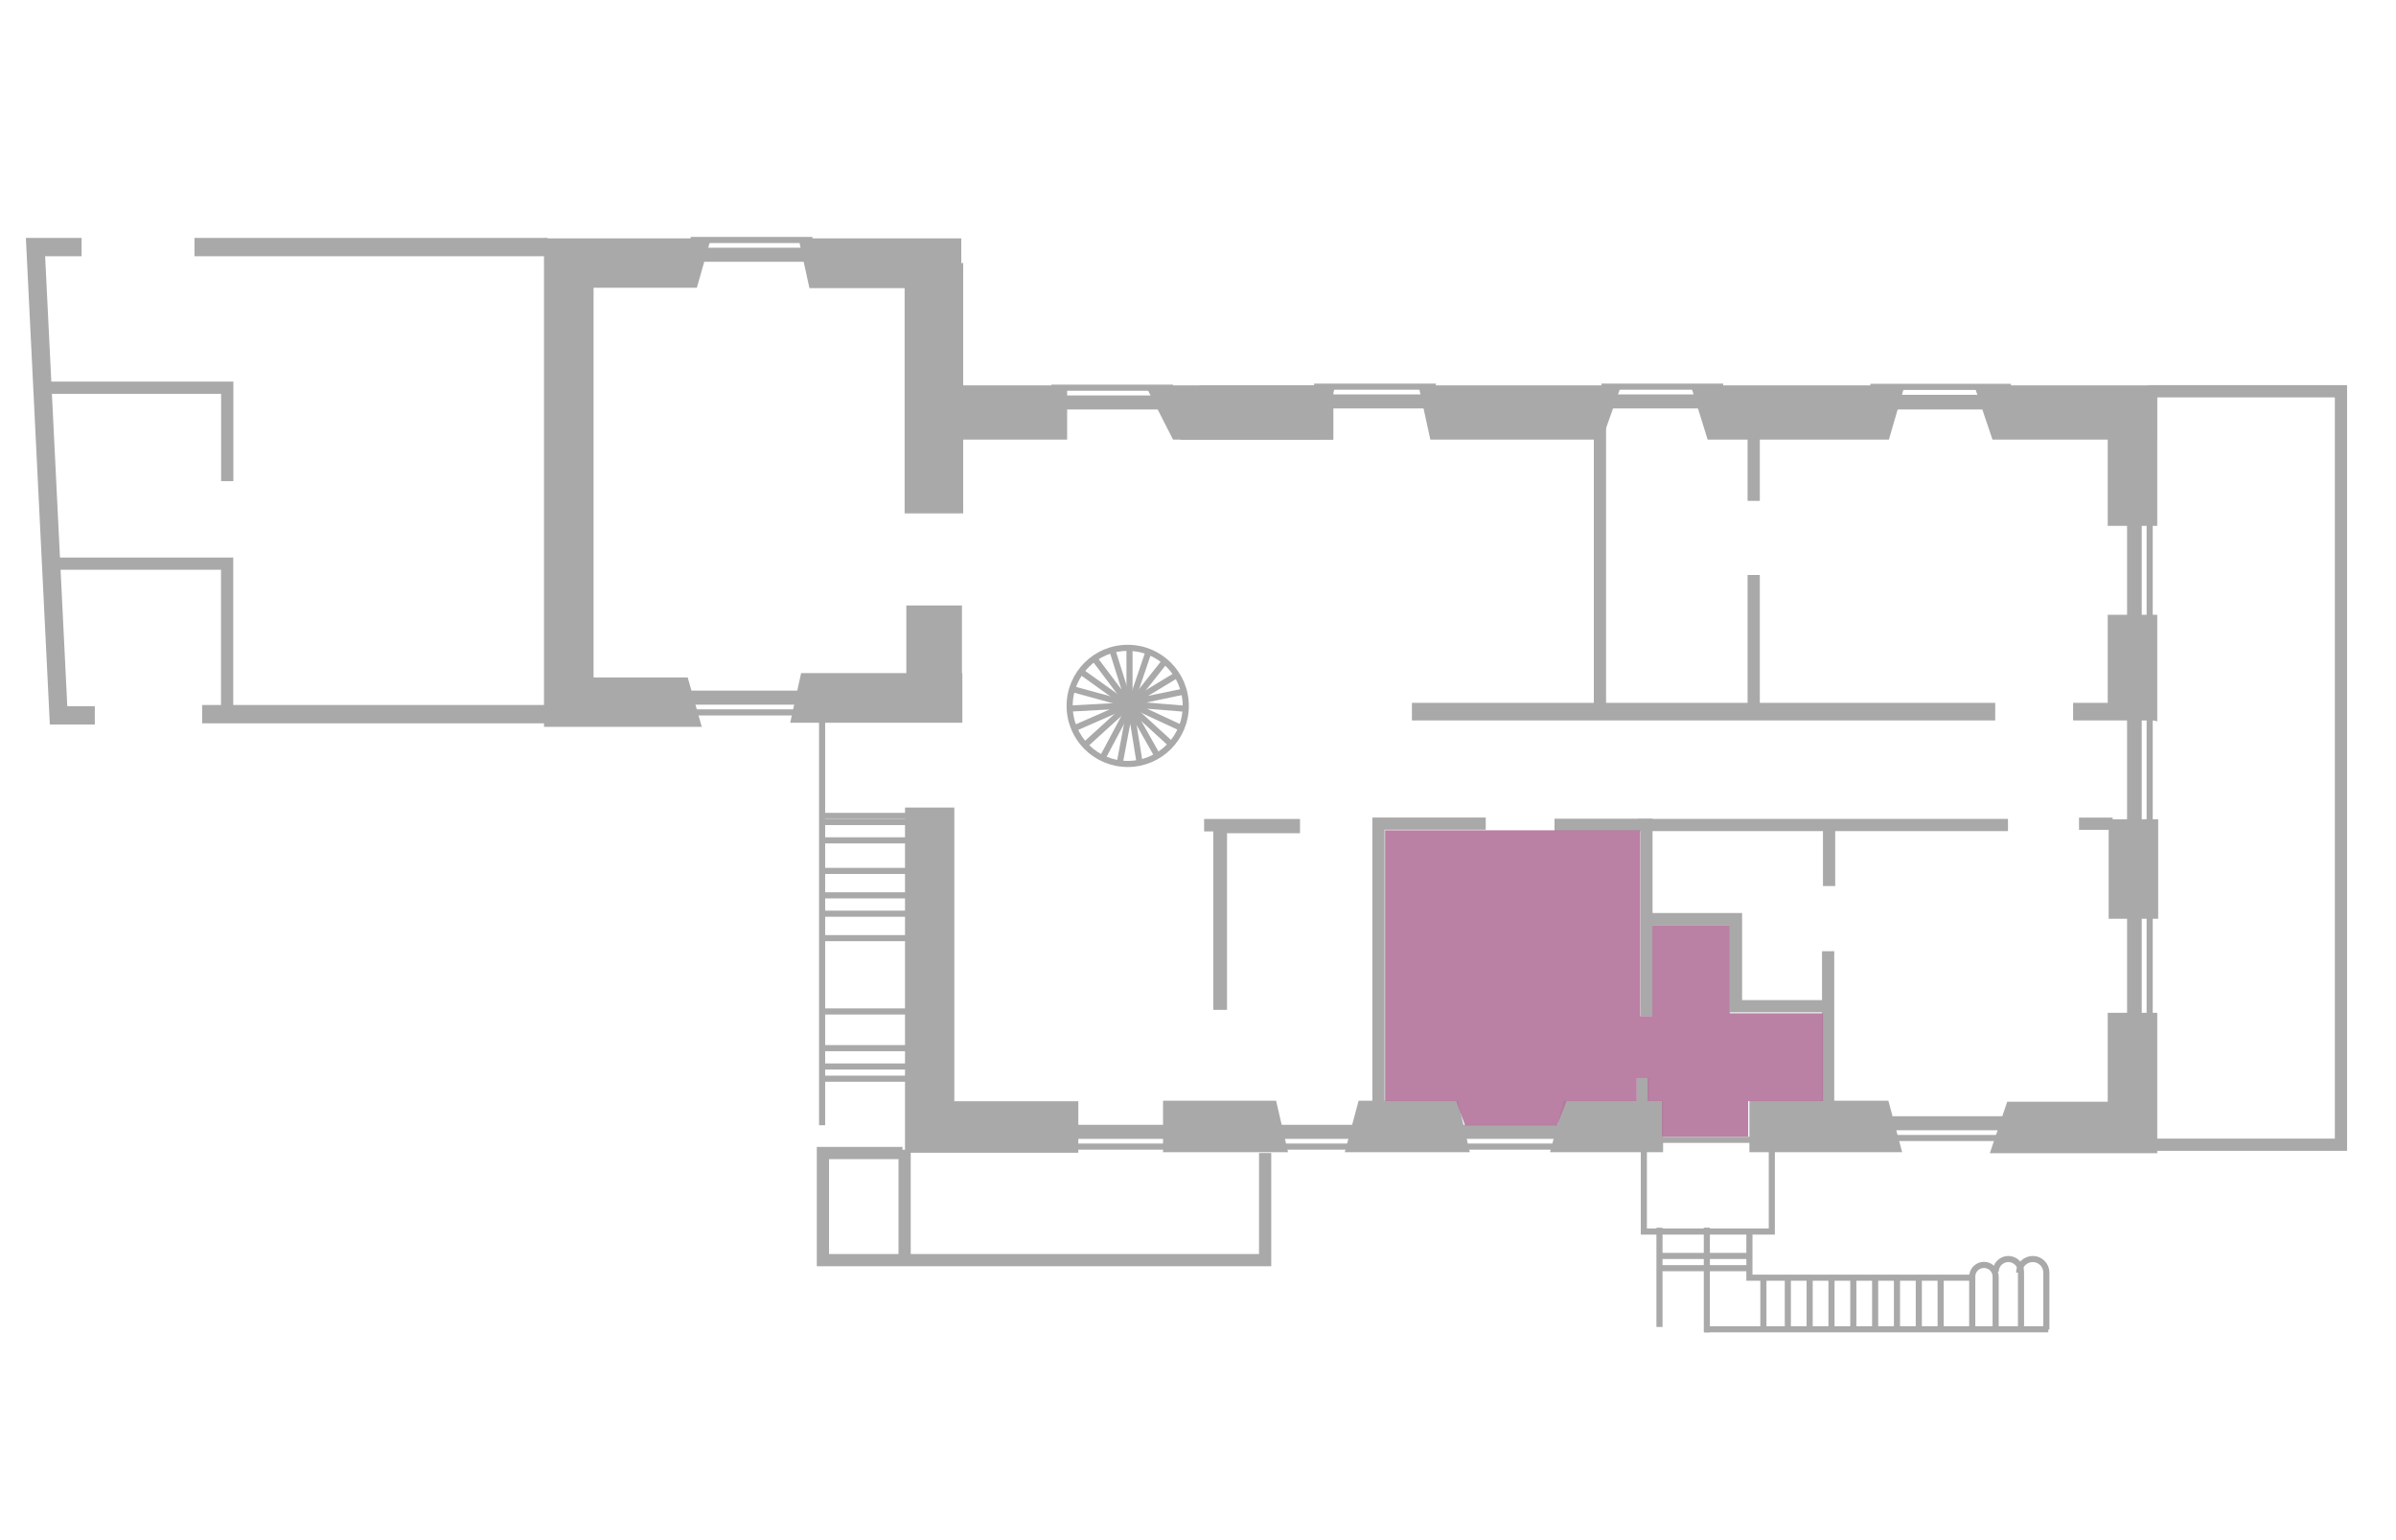 <?xml version="1.0" encoding="UTF-8"?>
<svg width="392px" height="252px" viewBox="0 0 392 252" version="1.1" xmlns="http://www.w3.org/2000/svg" xmlns:xlink="http://www.w3.org/1999/xlink">
    <!-- Generator: Sketch 51.3 (57544) - http://www.bohemiancoding.com/sketch -->
    <title>0piso-quarto1</title>
    <desc>Created with Sketch.</desc>
    <defs></defs>
    <g id="0piso-quarto1" stroke="none" stroke-width="1" fill="none" fill-rule="evenodd">
        <g id="Group-15" transform="translate(89, 39)" fill="#A9A9A9">
            <path d="M0,71.846 L0,8.079 L0,0 L27.308,0 L25.009,8.079 L8.11,8.079 L8.11,71.846 L23.513,71.846 L25.813,79.925 L0.016,79.925 L0,79.94 L0,79.925 L0,71.846 Z" id="Combined-Shape"></path>
            <path d="M68.239,8.148 L68.239,23.617 L60.091,26.625 L60.091,8.148 L43.429,8.148 L41.645,0 L68.27,0 L68.27,8.148 L68.239,8.148 Z" id="Combined-Shape"></path>
            <path d="M59.279,71.133 L59.279,60.069 L68.381,60.069 L68.381,71.133 L68.445,71.133 L68.445,79.263 L40.279,79.263 L42.07,71.133 L59.279,71.133 Z" id="Combined-Shape"></path>
            <polygon id="Rectangle-9-Copy-5" transform="translate(63.79, 24.5) scale(-1, -1) rotate(-90) translate(-63.79, -24.5) " points="43.29 19.71 84.29 19.71 84.29 29.29 45.714 29.29"></polygon>
        </g>
        <polygon id="Combined-Shape" fill="#A9A9A9" points="149.025 71.926 150.574 63.058 174.589 63.058 174.589 71.926"></polygon>
        <path d="M240.673,63.058 L265.244,63.058 L262.09,71.926 L237.141,71.926 L234.012,71.926 L232.073,63.058 L240.673,63.058 Z" id="Combined-Shape" fill="#A9A9A9"></path>
        <path d="M286.378,63.058 L311.62,63.058 L309.031,71.926 L282.749,71.926 L279.381,71.926 L276.62,63.058 L286.378,63.058 Z" id="Combined-Shape-Copy-2" fill="#A9A9A9"></path>
        <path d="M344.835,180.27 L344.835,165.714 L352.938,165.714 L352.938,188.697 L344.835,188.697 L325.548,188.697 L328.391,180.27 L344.835,180.27 Z M335.717,63.058 L352.946,63.058 L352.946,71.926 L352.938,71.926 L352.938,86.041 L344.835,86.041 L344.835,71.926 L332.578,71.926 L325.984,71.926 L322.988,63.058 L335.717,63.058 Z M344.835,100.597 L352.938,100.597 L352.938,118.033 L344.835,115.918 L344.835,100.597 Z M344.988,134.058 L353.091,134.058 L353.091,150.333 L344.988,150.333 L344.988,134.058 Z" id="Combined-Shape" fill="#A9A9A9"></path>
        <path d="M196.667,63.058 L218.504,63.058 L215.701,71.926 L193.528,71.926 L191.913,71.926 L187.4,63.058 L196.667,63.058 Z" id="Combined-Shape-Copy" fill="#A9A9A9"></path>
        <polygon id="Rectangle-15" fill="#A9A9A9" points="286.214 180.1 308.949 180.1 311.206 188.527 286.214 188.527"></polygon>
        <polygon id="Rectangle-15-Copy" fill="#A9A9A9" points="272.094 180.1 272.094 188.527 253.596 188.527 255.853 180.1"></polygon>
        <polygon id="Rectangle-15-Copy-2" fill="#A9A9A9" points="238.517 180.1 240.471 188.527 220.018 188.527 222.275 180.1"></polygon>
        <polygon id="Rectangle-15-Copy-3" fill="#A9A9A9" points="208.776 180.1 210.73 188.527 190.278 188.527 190.278 180.1"></polygon>
        <polygon id="Rectangle-15-Copy-4" fill="#A9A9A9" points="156.135 180.187 176.419 180.187 176.419 188.614 148.066 188.614 148.066 132.132 156.135 132.132"></polygon>
        <g id="Group" transform="translate(348, 117)" fill="#A9A9A9">
            <rect id="Rectangle-16" x="0" y="0" width="2.4" height="20"></rect>
            <rect id="Rectangle-16-Copy" x="3.2" y="0" width="1" height="20"></rect>
        </g>
        <g id="Group-Copy" transform="translate(348, 149)" fill="#A9A9A9">
            <rect id="Rectangle-16" x="0" y="0" width="2.4" height="20"></rect>
            <rect id="Rectangle-16-Copy" x="3.2" y="0" width="1" height="20"></rect>
        </g>
        <g id="Group-Copy-3" transform="translate(319.537, 184.555) rotate(-270) translate(-319.537, -184.555) translate(317.621, 174.596)" fill="#A9A9A9">
            <rect id="Rectangle-16" x="0" y="0" width="2.298" height="19.918"></rect>
            <rect id="Rectangle-16-Copy" x="3.064" y="0" width="1" height="19.918"></rect>
        </g>
        <g id="Group-Copy-4" transform="translate(246.959, 185.959) rotate(-270) translate(-246.959, -185.959) translate(245.044, 176)" fill="#A9A9A9">
            <rect id="Rectangle-16" x="0" y="0" width="2.298" height="19.918"></rect>
            <rect id="Rectangle-16-Copy" x="3.064" y="0" width="1" height="19.918"></rect>
        </g>
        <g id="Group-Copy-5" transform="translate(216.959, 185.959) rotate(-270) translate(-216.959, -185.959) translate(215.044, 176)" fill="#A9A9A9">
            <rect id="Rectangle-16" x="0" y="0" width="2.298" height="19.918"></rect>
            <rect id="Rectangle-16-Copy" x="3.064" y="0" width="1" height="19.918"></rect>
        </g>
        <g id="Group-Copy-6" transform="translate(184.959, 185.959) rotate(-270) translate(-184.959, -185.959) translate(183.044, 176)" fill="#A9A9A9">
            <rect id="Rectangle-16" x="0" y="0" width="2.298" height="19.918"></rect>
            <rect id="Rectangle-16-Copy" x="3.064" y="0" width="1" height="19.918"></rect>
        </g>
        <g id="Group-Copy-10" transform="translate(271.959, 64.915) rotate(-90) translate(-271.959, -64.915) translate(270.044, 54.956)" fill="#A9A9A9">
            <rect id="Rectangle-16" x="0" y="0" width="2.298" height="19.918"></rect>
            <rect id="Rectangle-16-Copy" x="3.064" y="0" width="1" height="19.918"></rect>
        </g>
        <g id="Group-Copy-11" transform="translate(224.959, 64.915) rotate(-90) translate(-224.959, -64.915) translate(223.044, 54.956)" fill="#A9A9A9">
            <rect id="Rectangle-16" x="0" y="0" width="2.298" height="19.918"></rect>
            <rect id="Rectangle-16-Copy" x="3.064" y="0" width="1" height="19.918"></rect>
        </g>
        <g id="Group-Copy-12" transform="translate(317.5, 65) rotate(-90) translate(-317.5, -65) translate(315.5, 53.5)" fill="#A9A9A9">
            <rect id="Rectangle-16" x="0" y="0" width="2.4" height="23"></rect>
            <rect id="Rectangle-16-Copy" x="3.2" y="0" width="1" height="23"></rect>
        </g>
        <g id="Group-Copy-7" transform="translate(122.959, 114.915) rotate(-270) translate(-122.959, -114.915) translate(121.044, 104.956)" fill="#A9A9A9">
            <rect id="Rectangle-16" x="0" y="0" width="2.298" height="19.918"></rect>
            <rect id="Rectangle-16-Copy" x="3.064" y="0" width="1" height="19.918"></rect>
        </g>
        <g id="Group-Copy-8" transform="translate(122.959, 40.915) scale(-1, -1) rotate(-270) translate(-122.959, -40.915) translate(121.044, 30.956)" fill="#A9A9A9">
            <rect id="Rectangle-16" x="0" y="0" width="2.298" height="19.918"></rect>
            <rect id="Rectangle-16-Copy" x="3.064" y="0" width="1" height="19.918"></rect>
        </g>
        <g id="Group-Copy-9" transform="translate(182, 65) scale(-1, -1) rotate(-270) translate(-182, -65) translate(180, 55)" fill="#A9A9A9">
            <rect id="Rectangle-16" x="0" y="0" width="2.298" height="19.918"></rect>
            <rect id="Rectangle-16-Copy" x="3.064" y="0" width="1" height="19.918"></rect>
        </g>
        <g id="Group-Copy-2" transform="translate(348, 82)" fill="#A9A9A9">
            <rect id="Rectangle-16" x="0" y="0" width="2.4" height="20"></rect>
            <rect id="Rectangle-16-Copy" x="3.2" y="0" width="1" height="20"></rect>
        </g>
        <polyline id="Path-11" stroke="#A9A9A9" stroke-width="2" points="147.647 188.659 134.635 188.659 134.635 206.185 206.985 206.185 206.985 188.659"></polyline>
        <path d="M148,189.118 L148,205.972" id="Line" stroke="#A9A9A9" stroke-width="2" stroke-linecap="square"></path>
        <polygon id="Combined-Shape-Copy" fill="#A9A9A9" points="193.156 71.926 196.295 63.058 218.131 63.058 218.131 71.926"></polygon>
        <polygon id="Combined-Shape-Copy" fill="#A9A9A9" points="193.156 71.926 196.295 63.058 218.131 63.058 218.131 71.926"></polygon>
        <circle id="Oval" stroke="#A9A9A9" cx="184.5" cy="115.5" r="9.5"></circle>
        <polygon id="Path-14" fill="#A9A9A9" points="197 134 197 136.04 198.509 136.04 198.509 165.239 200.749 165.239 200.749 136.336 212.689 136.336 212.689 134"></polygon>
        <polyline id="Path-18" fill="#A9A9A9" points="225 134.479 225 181.246 225.882 181.246 225.882 134.479"></polyline>
        <polyline id="Path-20" stroke="#A9A9A9" stroke-width="2" points="351.45 64.018 382.996 64.018 382.996 187.302 351.45 187.302"></polyline>
        <path d="M134.5,118.388 L134.5,183.612" id="Line-41" stroke="#A9A9A9" stroke-linecap="square"></path>
        <path d="M135.389,133.5 L148.611,133.5" id="Line-4" stroke="#A9A9A9" stroke-linecap="square"></path>
        <path d="M135.018,134.5 L148.041,134.5" id="Line-4-Copy" stroke="#A9A9A9" stroke-linecap="square"></path>
        <path d="M135.018,137.5 L148.041,137.5" id="Line-4-Copy-2" stroke="#A9A9A9" stroke-linecap="square"></path>
        <path d="M135.018,142.5 L148.041,142.5" id="Line-4-Copy-3" stroke="#A9A9A9" stroke-linecap="square"></path>
        <path d="M135.018,146.5 L148.041,146.5" id="Line-4-Copy-4" stroke="#A9A9A9" stroke-linecap="square"></path>
        <path d="M135.018,149.5 L148.041,149.5" id="Line-4-Copy-5" stroke="#A9A9A9" stroke-linecap="square"></path>
        <path d="M135.018,153.5 L148.041,153.5" id="Line-4-Copy-6" stroke="#A9A9A9" stroke-linecap="square"></path>
        <path d="M135.018,165.5 L148.041,165.5" id="Line-4-Copy-7" stroke="#A9A9A9" stroke-linecap="square"></path>
        <path d="M135.018,171.5 L148.041,171.5" id="Line-4-Copy-8" stroke="#A9A9A9" stroke-linecap="square"></path>
        <path d="M135.018,174.5 L148.041,174.5" id="Line-4-Copy-9" stroke="#A9A9A9" stroke-linecap="square"></path>
        <path d="M135.018,176.5 L148.041,176.5" id="Line-4-Copy-9" stroke="#A9A9A9" stroke-linecap="square"></path>
        <path d="M271.364,186.5 L286.636,186.5" id="Line-42" stroke="#A9A9A9" stroke-linecap="square"></path>
        <polyline id="Path-21" stroke="#A9A9A9" points="268.945 187.775 268.945 201.507 289.88 201.507 289.88 187.775"></polyline>
        <path d="M271.5,201.381 L271.5,216.619" id="Line-43" stroke="#A9A9A9" stroke-linecap="square"></path>
        <polyline id="Line-43-Copy" stroke="#A9A9A9" stroke-linecap="square" points="286.214 202.166 286.214 209.06 322.646 209.06"></polyline>
        <path d="M326.5,217.489 L326.5,208.878 C326.5,207.82 325.643,206.963 324.585,206.963 C323.527,206.963 322.67,207.82 322.67,208.878 L322.67,217.489" id="Oval-2" stroke="#A9A9A9"></path>
        <path d="M330.648,217.192 L330.648,208.074 C330.648,206.93 329.721,206.003 328.578,206.003 C327.434,206.003 326.507,206.93 326.507,208.074" id="Oval-2-Copy" stroke="#A9A9A9"></path>
        <path d="M334.796,217.533 L334.796,208.229 C334.796,207 333.8,206.003 332.57,206.003 C331.341,206.003 330.344,207 330.344,208.229" id="Oval-2-Copy-2" stroke="#A9A9A9"></path>
        <path d="M279.25,201.375 L279.25,217.5" id="Line-43-Copy-2" stroke="#A9A9A9" stroke-linecap="square"></path>
        <path d="M279.384,217.5 L334.616,217.5" id="Line-7" stroke="#A9A9A9" stroke-linecap="square"></path>
        <path d="M272.375,205.5 L285.5,205.5" id="Line-44" stroke="#A9A9A9" stroke-linecap="square"></path>
        <path d="M272.206,207.5 L285.5,207.5" id="Line-44-Copy" stroke="#A9A9A9" stroke-linecap="square"></path>
        <path d="M288.5,209.5 L288.5,216.591" id="Line-8" stroke="#A9A9A9" stroke-linecap="square"></path>
        <path d="M292.5,209.264 L292.5,216.925" id="Line-8-Copy" stroke="#A9A9A9" stroke-linecap="square"></path>
        <path d="M299.643,209.264 L299.643,216.925" id="Line-8-Copy-2" stroke="#A9A9A9" stroke-linecap="square"></path>
        <path d="M296.071,209.264 L296.071,216.925" id="Line-8-Copy-8" stroke="#A9A9A9" stroke-linecap="square"></path>
        <path d="M303.214,209.264 L303.214,216.925" id="Line-8-Copy-3" stroke="#A9A9A9" stroke-linecap="square"></path>
        <path d="M310.357,209.264 L310.357,216.925" id="Line-8-Copy-4" stroke="#A9A9A9" stroke-linecap="square"></path>
        <path d="M306.786,209.264 L306.786,216.925" id="Line-8-Copy-7" stroke="#A9A9A9" stroke-linecap="square"></path>
        <path d="M313.929,209.264 L313.929,216.925" id="Line-8-Copy-5" stroke="#A9A9A9" stroke-linecap="square"></path>
        <path d="M317.5,209.264 L317.5,216.925" id="Line-8-Copy-6" stroke="#A9A9A9" stroke-linecap="square"></path>
        <rect id="Rectangle-17" fill="#A9A9A9" x="231" y="115" width="95.429" height="2.878"></rect>
        <rect id="Rectangle-17-Copy" fill="#A9A9A9" x="339.173" y="115" width="13.256" height="2.878"></rect>
        <path d="M89.586,40.428 L31.82,40.428 M13.348,40.428 L5.809,40.428 L9.582,117.049 L15.512,117.049 M33.07,116.853 L89.586,116.853" id="Path-29" stroke="#A9A9A9" stroke-width="3"></path>
        <polyline id="Path-30" stroke="#A9A9A9" stroke-width="2" points="6.94 63.438 37.178 63.438 37.178 78.727"></polyline>
        <polyline id="Path-31" stroke="#A9A9A9" stroke-width="2" points="9.243 92.224 37.159 92.224 37.159 116.607"></polyline>
        <polyline id="Path-32" stroke="#A9A9A9" points="177.741 121.684 184.795 115.27 184.795 106.261"></polyline>
        <polyline id="Path-33" stroke="#A9A9A9" points="189.395 123.729 184.616 115.252 175.605 112.788"></polyline>
        <polyline id="Path-34" stroke="#A9A9A9" points="180.331 124.096 184.903 115.507 187.894 106.7"></polyline>
        <polyline id="Path-35" stroke="#A9A9A9" points="190.461 108.358 184.765 115.553 176.898 109.924"></polyline>
        <polyline id="Path-36" stroke="#A9A9A9" points="179.232 108 184.819 115.419 182.026 106.522"></polyline>
        <polyline id="Path-37" stroke="#A9A9A9" points="175.151 115.931 184.276 115.434 175.766 119.16"></polyline>
        <polyline id="Path-38" stroke="#A9A9A9" points="192.367 110.536 185.086 114.95 193.628 113.161"></polyline>
        <polyline id="Path-39" stroke="#A9A9A9" points="194.047 115.976 184.915 115.235 193.149 119.072"></polyline>
        <path d="M185.181,115.891 L191.589,121.756" id="Path-40" stroke="#A9A9A9"></path>
        <polyline id="Path-41" stroke="#A9A9A9" points="183.22 124.728 184.954 115.534 186.438 124.728"></polyline>
        <path d="M261.76,115.908 L261.76,68" id="Path-42" stroke="#A9A9A9" stroke-width="2"></path>
        <path d="M286.917,116.443 L286.917,94.08 M286.917,81.954 L286.917,71.355" id="Path-43" stroke="#A9A9A9" stroke-width="2"></path>
        <path d="M345.632,134.778 L340.139,134.778" id="Path-44" stroke="#A9A9A9" stroke-width="2"></path>
        <path d="M328.518,134.988 L268,134.988" id="Path-45" stroke="#A9A9A9" stroke-width="2"></path>
        <path d="M299.25,135 L299.25,144.976" id="Path-46" stroke="#A9A9A9" stroke-width="2"></path>
        <path d="M299.092,155.639 L299.092,180.906" id="Path-47" stroke="#A9A9A9" stroke-width="2"></path>
        <path d="M298.707,164.638 C298.257,164.638 293.361,164.638 284.018,164.638 L284.018,150.393 L269.053,150.393" id="Path-48" stroke="#A9A9A9" stroke-width="2"></path>
        <polyline id="Path-49" stroke="#A9A9A9" stroke-width="2" points="254.327 134.957 269.366 134.957 269.366 166.292"></polyline>
        <path d="M268.773,182.837 L268.773,176.331" id="Path-50" stroke="#A9A9A9" stroke-width="2"></path>
        <polyline id="Path-51" stroke="#A9A9A9" stroke-width="2" points="225.528 180.26 225.528 134.766 243.076 134.766"></polyline>
        <polyline id="Path-54" fill="#B3749A" opacity="0.9" style="mix-blend-mode: multiply;" points="226.604 135.851 226.604 158.005 226.604 180.158 238.233 180.158 239.697 184.148 254.742 184.148 256.295 180.158 267.784 180.158 267.784 176.385 269.568 176.385 269.568 180.158 271.918 180.158 271.918 185.971 286.02 185.971 286.02 180.158 298.262 180.158 298.262 165.795 283.007 165.795 283.007 151.39 270.328 151.39 270.328 166.268 268.339 166.268 268.339 135.851"></polyline>
    </g>
</svg>